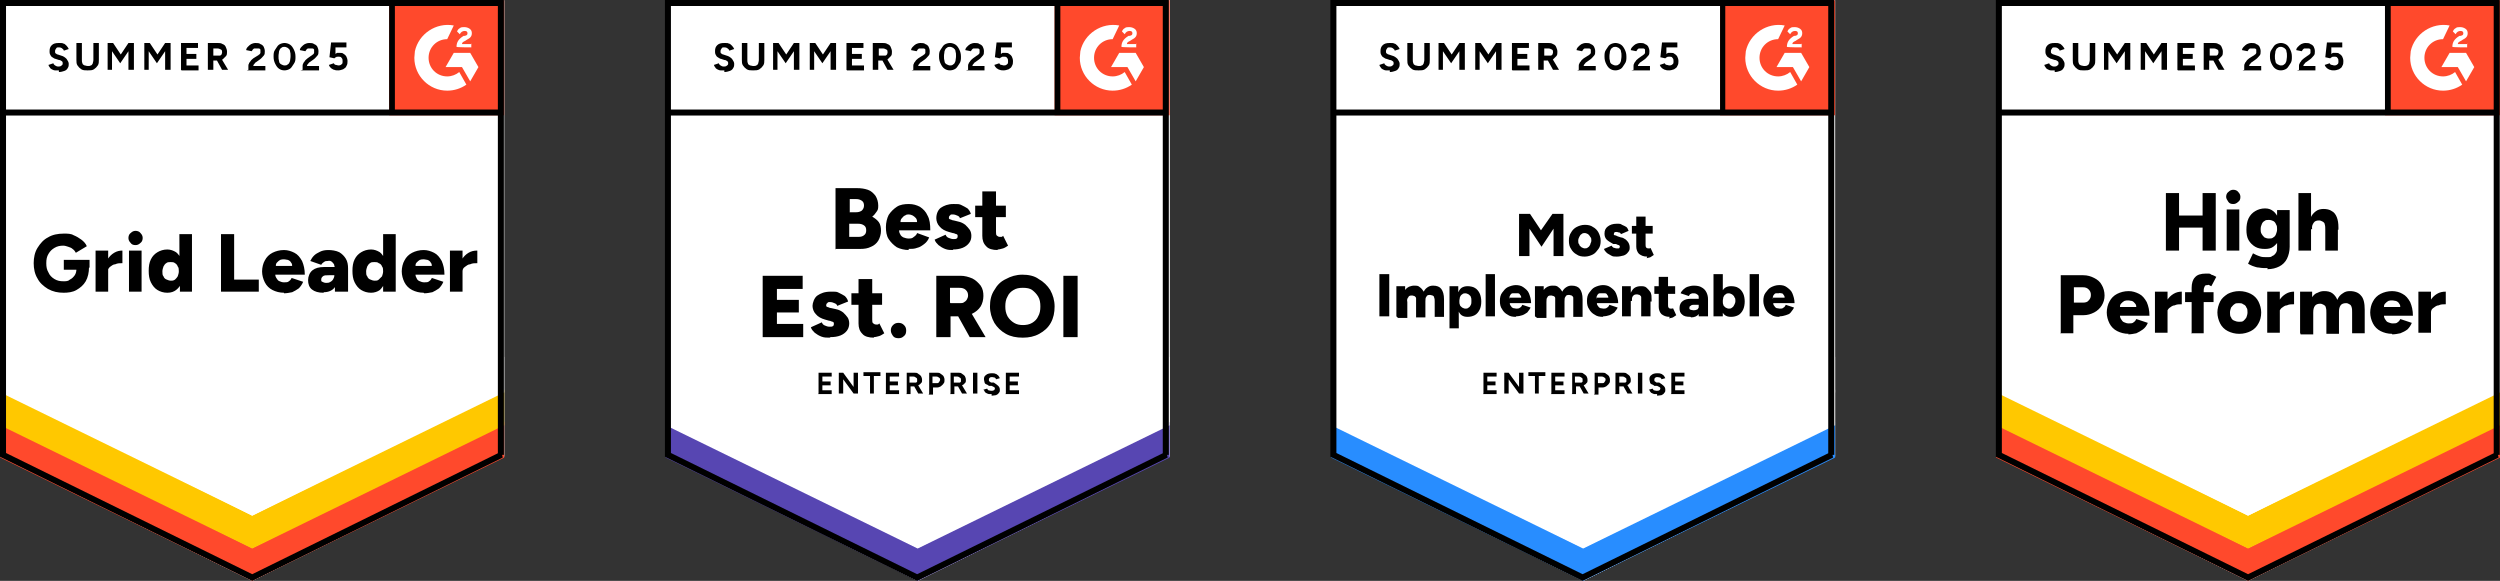 <?xml version="1.0" encoding="UTF-8"?>
<svg id="Layer_2" xmlns="http://www.w3.org/2000/svg" xmlns:xlink="http://www.w3.org/1999/xlink" viewBox="0 0 456.45 106.06">
  <rect x="0" y="0" width="456.45" height="106.06" fill="#333333" stroke="none"/>
  <defs>
    <style>
      .cls-1, .cls-2 {
        fill: none;
      }

      .cls-3 {
        fill-rule: evenodd;
      }

      .cls-3, .cls-4 {
        fill: #fff;
      }

      .cls-5 {
        fill: #288dff;
      }

      .cls-2 {
        stroke: #000;
        stroke-width: 1.1px;
      }

      .cls-6 {
        fill: #5746b2;
      }

      .cls-7 {
        clip-path: url(#clippath-1);
      }

      .cls-8 {
        clip-path: url(#clippath-3);
      }

      .cls-9 {
        clip-path: url(#clippath-2);
      }

      .cls-10 {
        fill: #ffc800;
      }

      .cls-11 {
        clip-path: url(#clippath);
      }

      .cls-12 {
        fill: #ff492c;
      }
    </style>
    <clipPath id="clippath">
      <rect class="cls-1" x="71.05" y=".05" width="21" height="21"/>
    </clipPath>
    <clipPath id="clippath-1">
      <rect class="cls-1" x="192.55" y=".05" width="21" height="21"/>
    </clipPath>
    <clipPath id="clippath-2">
      <rect class="cls-1" x="314.05" y=".05" width="21" height="21"/>
    </clipPath>
    <clipPath id="clippath-3">
      <rect class="cls-1" x="435.45" y=".05" width="21" height="21"/>
    </clipPath>
  </defs>
  <g id="Layer_1-2" data-name="Layer_1">
    <g>
      <path class="cls-4" d="M.05,83.35l46,22.7,46-22.7V.05H.05v83.3Z"/>
      <path class="cls-4" d="M.05,83.35l46,22.7,46-22.7V.05H.05v83.3Z"/>
      <path d="M10.75,12.85h-.7c-.2,0-.4-.1-.6-.2-.2-.1-.3-.2-.4-.4-.1-.1-.2-.3-.2-.4l.9-.3c0,.2.2.3.3.4.2.1.3.2.6.2.2,0,.4,0,.6-.2.2-.1.2-.3.2-.4s0-.3-.2-.4c-.1-.1-.3-.2-.5-.2l-.6-.2c-.2,0-.4-.2-.6-.3-.2-.1-.3-.3-.4-.5-.1-.2-.1-.4-.1-.6,0-.5.1-.8.4-1.1.3-.3.7-.4,1.3-.4s.6,0,.8.1c.2,0,.4.2.6.4.2.2.3.4.4.6l-.9.3c0-.2-.2-.3-.3-.4-.1-.1-.3-.2-.6-.2s-.4,0-.5.2c-.1.1-.2.3-.2.5s0,.3.1.4c.1,0,.2.2.4.2l.6.2c.4.1.7.3,1,.6.2.3.4.6.4.9s0,.5-.2.8c-.1.2-.3.4-.6.5s-.6.2-1,.2v-.3ZM15.95,12.85c-.4,0-.8,0-1.1-.2s-.5-.4-.7-.7-.2-.6-.2-1v-3.1h1v3.1c0,.2,0,.4.1.6,0,.2.2.3.4.4.2,0,.3.1.6.1s.4,0,.5-.1c.2,0,.3-.2.4-.4,0-.2.1-.3.1-.6v-3.1h1v3.1c0,.4,0,.7-.2,1s-.4.5-.7.7-.7.2-1.1.2h-.1ZM19.65,12.75v-4.9h1l1.4,2.1,1.4-2.1h1v4.9h-1v-3.4l-1.5,2.2-1.5-2.2v3.4h-1,.2ZM26.35,12.75v-4.9h1l1.4,2.1,1.4-2.1h1v4.9h-1v-3.4l-1.5,2.2-1.5-2.2v3.4h-1,.2ZM33.05,12.75v-4.9h3.1v.9h-2.1v1.1h1.8v.9h-1.8v1.2h2.2v.9h-3.1l-.1-.1ZM37.95,12.75v-4.9h1.8c.3,0,.6,0,.9.2.3.1.5.3.6.6.1.2.2.5.2.8s0,.6-.2.8-.4.4-.6.6c-.3.1-.6.2-.9.2h-.8v1.7h-1ZM40.55,12.75l-1.1-2,.7-.5,1.5,2.5h-1.1ZM38.85,10.15h1.3c.1,0,.2-.1.3-.2,0-.1.1-.2.1-.4s0-.4-.2-.5-.4-.2-.6-.2h-.8v1.4l-.1-.1ZM45.35,12.75v-.7c0-.1,0-.3.1-.4,0-.2.2-.3.3-.5s.3-.3.5-.5l.8-.5c.1,0,.2-.2.3-.2,0,0,.2-.2.2-.3v-.6s-.1-.2-.3-.2h-.8c-.1,0-.2.1-.3.2,0,0-.1.2-.2.3l-1-.2c0-.2.1-.4.3-.6.2-.2.4-.4.6-.5.2-.1.5-.2.8-.2s.7,0,.9.2c.3.1.5.3.6.5s.2.5.2.8,0,.6-.2.8-.4.5-.7.7l-.7.5c-.1,0-.2.2-.3.3s-.2.2-.2.4h2.2v.8h-3.4l.3-.1ZM51.95,12.85c-.4,0-.7-.1-1-.3s-.5-.5-.7-.9-.3-.8-.3-1.3,0-.9.3-1.3.4-.7.7-.9.7-.3,1-.3.7.1,1,.3c.3.2.5.5.7.9s.3.8.3,1.3,0,.9-.3,1.3-.4.7-.7.9-.7.3-1,.3ZM51.95,11.95c.2,0,.4,0,.6-.2.2-.1.3-.3.4-.6,0-.2.1-.5.1-.9s0-.6-.1-.9c0-.3-.2-.4-.4-.6-.2-.1-.4-.2-.6-.2s-.4,0-.6.2c-.2.1-.3.3-.4.6,0,.3-.1.5-.1.9s0,.6.1.9c0,.3.2.5.4.6s.4.2.6.2ZM55.25,12.75v-.7c0-.1,0-.3.1-.4,0-.2.2-.3.3-.5s.3-.3.5-.5l.7-.5c.1,0,.2-.2.3-.2,0,0,.2-.2.2-.3v-.6s-.1-.2-.3-.2h-.8c-.1,0-.2.1-.3.2,0,0-.1.2-.2.3l-1-.2c0-.2.1-.4.3-.6s.4-.4.6-.5c.2-.1.5-.2.8-.2s.7,0,.9.2c.3.1.5.3.6.5s.2.5.2.8,0,.6-.2.8-.4.5-.7.7l-.7.5c-.1,0-.2.2-.3.3s-.2.2-.2.4h2.2v.8h-3.4l.4-.1ZM61.75,12.85c-.2,0-.5,0-.7-.1-.2,0-.4-.2-.6-.3-.2-.2-.3-.3-.4-.6l.9-.3c.1.2.2.3.4.3.1,0,.3.1.4.1.2,0,.4,0,.6-.2.2-.1.2-.3.2-.6,0-.2,0-.4-.2-.6-.1-.2-.3-.2-.6-.2s-.3,0-.4.1c-.1,0-.2.1-.3.2l-.9-.2.3-2.7h2.8v.9h-2v1.2s.1-.1.3-.2h.5c.3,0,.5,0,.7.2.2.1.4.3.5.5s.2.5.2.8,0,.6-.2.9c-.1.3-.3.4-.6.6-.3.1-.6.2-.9.2ZM11.65,53.45c-1.1,0-2-.2-2.9-.7-.8-.5-1.5-1.1-1.9-1.9-.5-.8-.7-1.8-.7-2.8s.2-2,.7-2.8,1.1-1.5,1.9-1.9c.8-.5,1.8-.7,2.9-.7.7,0,1.3,0,1.8.3.5.2,1,.5,1.4.8s.8.7,1,1.2l-2,1.2c-.1-.2-.3-.5-.6-.7-.2-.2-.5-.3-.8-.4-.3-.1-.6-.2-.9-.2-.6,0-1.1.1-1.6.4-.5.3-.8.6-1.1,1.1s-.4,1-.4,1.7.1,1.2.4,1.7c.2.5.6.9,1.1,1.2s1,.4,1.6.4c.5,0,.9,0,1.2-.3.4-.2.6-.4.9-.8.2-.3.3-.7.3-1.1l2.3-.4c0,1-.2,1.9-.6,2.6-.4.7-1,1.2-1.7,1.6-.7.4-1.5.5-2.5.5h.2ZM11.65,49.35v-1.9h4.7v1.4l-1.4.4h-3.3v.1ZM19.15,49.35c0-.8.2-1.5.5-2s.7-.9,1.2-1.2,1-.4,1.5-.4v2.3c-.5,0-.9,0-1.3.2-.4,0-.7.3-1,.5-.2.2-.4.5-.4.8h-.6l.1-.2ZM17.45,53.25v-7.5h2.3v7.5h-2.3ZM23.55,53.25v-7.5h2.3v7.5h-2.3ZM24.75,44.75c-.4,0-.7-.1-.9-.4-.3-.3-.4-.6-.4-.9s.1-.7.4-.9c.3-.3.6-.4.9-.4s.7.1.9.4c.3.3.4.6.4.9s-.1.7-.4.9c-.3.3-.6.4-.9.4ZM32.85,53.25v-1.4c-.1,0-.1-9.1-.1-9.1h2.3v10.5s-2.2,0-2.2,0ZM30.55,53.45c-.7,0-1.3-.2-1.8-.5s-.9-.8-1.2-1.4-.4-1.3-.4-2.1.1-1.5.4-2.1.7-1,1.2-1.3,1.1-.5,1.8-.5c.6,0,1.1.2,1.6.5.4.3.7.8,1,1.3.2.6.3,1.3.3,2.1s-.1,1.5-.3,2.1-.5,1-1,1.4c-.4.3-.9.5-1.6.5ZM31.15,51.25c.3,0,.5,0,.8-.2.2-.2.4-.4.5-.6.1-.3.2-.6.2-.9s0-.7-.2-.9c-.1-.3-.3-.5-.5-.6-.2-.2-.5-.2-.8-.2s-.6,0-.8.2c-.2.1-.4.4-.5.6-.1.3-.2.6-.2.9,0,.4,0,.7.2.9.1.3.3.5.6.6.2.1.5.2.8.2h-.1ZM40.35,53.25v-10.5h2.4v8.3h4.5v2.2h-6.9ZM51.85,53.45c-.8,0-1.5-.2-2.1-.5s-1.1-.8-1.4-1.4c-.3-.6-.5-1.3-.5-2s.2-1.5.5-2c.3-.6.8-1.1,1.4-1.4.6-.3,1.3-.5,2.1-.5.7,0,1.3.2,1.9.5.6.3,1,.8,1.4,1.5.3.7.5,1.5.5,2.5h-5.6l.2-.3c0,.3,0,.6.2.9s.3.5.6.6c.2.1.5.2.8.2.4,0,.7,0,.9-.2.3-.2.4-.4.5-.6l2.1.7c-.2.5-.5.9-.8,1.2-.4.3-.8.5-1.2.7-.5.1-1,.2-1.5.2v-.1ZM50.35,48.85l-.2-.3h3.4l-.2.3c0-.4,0-.7-.2-.9-.1-.2-.3-.4-.6-.5-.2,0-.4-.1-.7-.1s-.4,0-.7.1c-.2.1-.4.3-.6.5-.2.2-.2.5-.2.9ZM61.15,53.25v-3.7c0-.4,0-.8-.1-1,0-.3-.2-.5-.4-.7s-.5-.3-.8-.2c-.3,0-.5,0-.7.2-.2.1-.4.3-.5.5l-2-.7c.2-.4.4-.7.7-1s.7-.5,1.1-.7c.4-.2.9-.3,1.5-.3s1.4.1,2,.4c.5.3.9.7,1.2,1.2s.4,1.1.4,1.8v4.2h-2.4ZM59.05,53.45c-.9,0-1.6-.2-2.1-.6-.5-.4-.7-1-.7-1.7s.3-1.4.8-1.8c.5-.4,1.2-.6,2.1-.6h2.1v1.5h-1.2c-.5,0-.9,0-1.1.2s-.3.3-.3.6,0,.3.2.4c.2.1.4.2.7.2s.5,0,.8-.2c.2-.1.4-.3.5-.5s.2-.4.2-.7h.6c0,1-.2,1.8-.6,2.3-.4.5-1.1.8-1.9.8l-.1.1ZM69.95,53.25v-10.5h2.3v10.5h-2.3ZM67.75,53.45c-.7,0-1.3-.2-1.8-.5s-.9-.8-1.2-1.4c-.3-.6-.4-1.3-.4-2.1s.1-1.5.4-2.1.7-1,1.2-1.3,1.1-.5,1.8-.5c.6,0,1.1.2,1.6.5.4.3.7.8.9,1.3.2.6.3,1.3.3,2.1s-.1,1.5-.3,2.1c-.2.6-.5,1-.9,1.4-.4.3-1,.5-1.6.5ZM68.35,51.25c.3,0,.6,0,.8-.2.2-.2.4-.4.6-.6.1-.3.2-.6.2-.9s0-.7-.2-.9c-.1-.3-.3-.5-.6-.6-.2-.2-.5-.2-.8-.2s-.6,0-.8.2c-.2.1-.4.4-.5.6-.1.3-.2.6-.2.9,0,.4,0,.7.2.9.1.3.3.5.6.6.2.1.5.2.8.2h-.1ZM77.35,53.45c-.8,0-1.5-.2-2.1-.5s-1.1-.8-1.4-1.4c-.3-.6-.5-1.3-.5-2s.2-1.5.5-2c.3-.6.8-1.1,1.4-1.4.6-.3,1.3-.5,2.1-.5.7,0,1.3.2,1.9.5s1,.8,1.4,1.5c.3.7.5,1.5.5,2.5h-5.6l.3-.3c0,.3,0,.6.2.9.1.3.3.5.6.6.2.1.5.2.8.2.4,0,.7,0,.9-.2.3-.2.4-.4.5-.6l2.1.7c-.2.5-.5.9-.8,1.2-.4.3-.8.5-1.2.7-.5.1-1,.2-1.5.2h0l-.1-.1ZM75.85,48.85l-.2-.3h3.4l-.2.3c0-.4,0-.7-.2-.9-.1-.2-.3-.4-.6-.5-.2,0-.4-.1-.7-.1s-.4,0-.7.1c-.2.1-.4.3-.6.5s-.2.5-.2.9h0ZM83.85,49.35c0-.8.2-1.5.5-2s.7-.9,1.2-1.2,1-.4,1.6-.4v2.3c-.5,0-.9,0-1.3.2-.4,0-.7.3-1,.5s-.4.5-.4.8h-.6v-.2ZM82.15,53.25v-7.5h2.3v7.5h-2.3Z"/>
      <path class="cls-12" d="M71.05.05h21v21h-21V.05Z"/>
      <g class="cls-11">
        <g>
          <path class="cls-3" d="M86.15,8.05h-1.8c0-.3.2-.4.6-.6l.3-.2c.6-.3.9-.6.9-1.2,0-.3-.1-.6-.4-.8-.3-.2-.6-.3-1-.3-.3,0-.6,0-.8.2-.2.1-.4.3-.5.6l.5.5c.2-.4.5-.6.9-.6s.5.2.5.4,0,.4-.5.5h-.2c-.5.3-.8.6-1,.9s-.3.7-.3,1.1h0c0,.1,2.7.1,2.7.1v-.7h0l.1.1ZM85.85,9.65h-3l-1.5,2.6h3l1.5,2.6,1.5-2.6-1.5-2.6Z"/>
          <path class="cls-3" d="M81.65,13.95c-1.9,0-3.4-1.5-3.4-3.4s1.5-3.4,3.4-3.4l1.2-2.5c-3.2-.6-6.4,1.5-7.1,4.7,0,.4-.1.8-.1,1.2,0,3.3,2.7,6,6,6h0c1.3,0,2.5-.4,3.5-1.1l-1.3-2.3c-.6.5-1.4.8-2.2.8Z"/>
          <path class="cls-2" d="M71.55.75v19.9"/>
        </g>
      </g>
      <path class="cls-12" d="M.05,83.55v-6.5l46,23,46-23v6.5l-46,22.5L.05,83.55Z"/>
      <path class="cls-10" d="M.05,77.65v-6.5l46,23,46-23v6.5l-46,22.5L.05,77.65Z"/>
      <path class="cls-4" d="M.05,71.65v-6.5l46,23,46-23v6.5l-46,22.5L.05,71.65Z"/>
      <path class="cls-2" d="M91.55,83.05l-45.5,22.4L.55,83.05V.55h90.9v82.5h.1ZM91.65,20.55H.65"/>
    </g>
    <g>
      <path class="cls-4" d="M121.55,83.35l46,22.7,46-22.7V.05h-92v83.3Z"/>
      <path class="cls-4" d="M121.55,83.35l46,22.7,46-22.7V.05h-92v83.3Z"/>
      <path d="M132.25,12.85h-.7c-.2,0-.4-.1-.6-.2-.2-.1-.3-.2-.4-.4-.1-.1-.2-.3-.2-.4l.9-.3c0,.2.2.3.3.4.2.1.3.2.6.2.2,0,.4,0,.6-.2.2-.1.2-.3.2-.4s0-.3-.2-.4c-.1-.1-.3-.2-.5-.2l-.6-.2c-.2,0-.4-.2-.6-.3-.2-.1-.3-.3-.4-.5-.1-.2-.1-.4-.1-.6,0-.5.1-.8.4-1.1.3-.3.7-.4,1.3-.4s.6,0,.8.1c.2,0,.4.2.6.4.2.2.3.4.4.6l-.9.3c0-.2-.2-.3-.3-.4-.1-.1-.3-.2-.6-.2s-.4,0-.5.2c-.1.1-.2.3-.2.5s0,.3.1.4c.1,0,.2.2.4.2l.6.2c.4.1.7.3,1,.6.2.3.4.6.4.9s0,.5-.2.8c-.1.2-.3.4-.6.5s-.6.2-1,.2v-.3ZM137.45,12.85c-.4,0-.8,0-1.1-.2s-.5-.4-.7-.7-.2-.6-.2-1v-3.1h1v3.1c0,.2,0,.4.1.6,0,.2.2.3.4.4.2,0,.3.1.6.1s.4,0,.5-.1c.2,0,.3-.2.4-.4,0-.2.1-.3.1-.6v-3.1h1v3.1c0,.4,0,.7-.2,1s-.4.5-.7.7-.7.2-1.1.2h-.1ZM141.15,12.75v-4.9h1l1.4,2.1,1.4-2.1h1v4.9h-1v-3.4l-1.5,2.2-1.5-2.2v3.4h-1,.2ZM147.85,12.75v-4.9h1l1.4,2.1,1.4-2.1h1v4.9h-1v-3.4l-1.5,2.2-1.5-2.2v3.4h-1,.2ZM154.55,12.75v-4.9h3.1v.9h-2.1v1.1h1.8v.9h-1.8v1.2h2.2v.9h-3.1l-.1-.1ZM159.35,12.75v-4.9h1.8c.3,0,.6,0,.9.2.3.1.5.3.6.6.1.2.2.5.2.8s0,.6-.2.8-.4.4-.6.6c-.3.1-.6.2-.9.2h-.8v1.7h-1ZM162.05,12.75l-1.1-2,.7-.5,1.5,2.5h-1.1,0ZM160.35,10.15h1.3c.1,0,.2-.1.3-.2,0-.1.1-.2.1-.4s0-.4-.2-.5-.4-.2-.6-.2h-.8v1.4l-.1-.1ZM166.75,12.75v-.7c0-.1,0-.3.1-.4,0-.2.2-.3.3-.5s.3-.3.5-.5l.8-.5c.1,0,.2-.2.3-.2,0,0,.2-.2.2-.3v-.6s-.1-.2-.3-.2h-.8c-.1,0-.2.1-.3.2,0,0-.1.2-.2.3l-1-.2c0-.2.1-.4.3-.6.2-.2.4-.4.6-.5.2-.1.5-.2.8-.2s.7,0,.9.2c.3.1.5.3.6.5s.2.5.2.8,0,.6-.2.8-.4.5-.7.7l-.7.5c-.1,0-.2.2-.3.3s-.2.2-.2.4h2.2v.8h-3.4l.3-.1ZM173.45,12.85c-.4,0-.7-.1-1-.3s-.5-.5-.7-.9-.3-.8-.3-1.3,0-.9.3-1.3.4-.7.7-.9.7-.3,1-.3.7.1,1,.3c.3.2.5.5.7.9s.3.8.3,1.3,0,.9-.3,1.3-.4.7-.7.9-.7.3-1,.3ZM173.45,11.95c.2,0,.4,0,.6-.2.2-.1.3-.3.4-.6,0-.2.1-.5.1-.9s0-.6-.1-.9c0-.3-.2-.4-.4-.6-.2-.1-.4-.2-.6-.2s-.4,0-.6.2c-.2.1-.3.3-.4.6,0,.3-.1.5-.1.9s0,.6.1.9c0,.3.2.5.4.6s.4.2.6.2ZM176.75,12.75v-.7c0-.1,0-.3.1-.4,0-.2.2-.3.3-.5s.3-.3.5-.5l.7-.5c.1,0,.2-.2.3-.2,0,0,.2-.2.2-.3v-.6s-.1-.2-.3-.2h-.8c-.1,0-.2.1-.3.2,0,0-.1.2-.2.3l-1-.2c0-.2.1-.4.3-.6s.4-.4.6-.5c.2-.1.5-.2.8-.2s.7,0,.9.2c.3.1.5.3.6.5s.2.5.2.8,0,.6-.2.8-.4.5-.7.7l-.7.5c-.1,0-.2.2-.3.3s-.2.2-.2.4h2.2v.8h-3.4l.4-.1ZM183.25,12.85c-.2,0-.5,0-.7-.1-.2,0-.4-.2-.6-.3-.2-.2-.3-.3-.4-.6l.9-.3c.1.2.2.3.4.3.1,0,.3.1.4.1.2,0,.4,0,.6-.2.2-.1.2-.3.2-.6,0-.2,0-.4-.2-.6-.1-.2-.3-.2-.6-.2s-.3,0-.4.1c-.1,0-.2.1-.3.2l-.9-.2.3-2.7h2.8v.9h-2v1.2s.1-.1.3-.2h.5c.3,0,.5,0,.7.2.2.1.4.3.5.5s.2.5.2.8,0,.6-.2.9c-.1.3-.3.4-.6.6-.3.1-.6.2-.9.2Z"/>
      <path d="M152.55,45.55v-11.2h3.9c.8,0,1.4.1,2,.3s1,.6,1.4,1.1c.3.5.5,1.1.5,1.8s-.1.8-.3,1.1-.5.7-.8.9c.5.3.9.6,1.2,1s.4,1,.4,1.6-.2,1.3-.5,1.8-.8.9-1.3,1.1c-.6.3-1.2.4-2,.4h-4.4l-.1.1ZM155.05,43.25h1.7c.4,0,.8-.1,1-.3.3-.2.4-.5.4-.9s-.1-.7-.4-.9c-.3-.2-.6-.3-1.1-.3h-1.6v2.5-.1ZM155.05,38.75h1.3c.4,0,.7-.1,1-.3.2-.2.4-.5.4-.9s-.1-.7-.4-.9c-.3-.2-.6-.3-1-.3h-1.2v2.4h-.1ZM165.95,45.65c-.8,0-1.6-.2-2.2-.5-.6-.4-1.1-.9-1.5-1.5s-.5-1.4-.5-2.2.2-1.6.5-2.2c.4-.6.9-1.1,1.5-1.5s1.4-.5,2.2-.5,1.4.2,2,.5c.6.4,1.1.9,1.4,1.6.4.7.5,1.6.5,2.7h-6l.3-.3c0,.4,0,.7.2,1,.1.3.4.5.6.6.3.1.6.2.9.2.4,0,.7,0,1-.3.3-.2.5-.4.6-.7l2.2.8c-.2.5-.5.9-.9,1.2s-.8.6-1.3.7c-.5.2-1,.2-1.6.2l.1.2ZM164.35,40.85l-.3-.3h3.6l-.2.3c0-.4,0-.7-.2-1-.2-.2-.4-.4-.6-.5-.2-.1-.5-.2-.7-.2s-.5,0-.7.2c-.2,0-.4.3-.6.5-.2.2-.3.5-.2,1h-.1ZM174.05,45.65c-.5,0-1,0-1.5-.2s-.8-.4-1.2-.7c-.3-.3-.6-.6-.7-1l2-.9c.1.3.3.5.6.6s.5.2.8.2.5,0,.6-.1c.1,0,.2-.2.2-.4s0-.3-.2-.4c-.2,0-.4-.2-.7-.2l-.7-.2c-.7-.2-1.3-.5-1.7-1-.4-.4-.6-1-.6-1.5,0-.8.3-1.5.8-1.9.6-.4,1.3-.7,2.3-.7s1.1,0,1.5.2.8.4,1.1.6c.3.3.5.6.6,1l-2,.8c0-.2-.2-.4-.5-.5-.2-.1-.5-.2-.8-.2s-.4,0-.5.2c-.1,0-.2.2-.2.4s0,.2.2.3c.2,0,.4.2.7.2l.8.2c.5.1.9.3,1.3.6.3.3.6.6.8.9.2.3.3.7.3,1.1,0,.5-.1.9-.4,1.3-.3.4-.7.7-1.2.9s-1.1.3-1.8.3l.1.1ZM182.15,45.65c-.9,0-1.7-.2-2.1-.7-.5-.5-.7-1.1-.7-1.9v-8.1h2.5v7.4c0,.3,0,.6.2.7.1.1.3.2.5.2h.3c.1,0,.2-.1.3-.2l.9,1.8c-.3.2-.6.4-.9.5-.4.1-.7.2-1,.2v.1ZM178.05,39.65v-2.1h5.6v2.1h-5.6ZM139.25,61.55v-11.2h7.3v2.4h-4.7v2h4v2.3h-4v2.1h4.8v2.4h-7.4ZM151.45,61.65c-.5,0-1,0-1.5-.2s-.8-.4-1.2-.7c-.3-.3-.6-.6-.7-1l2-.9c.1.3.3.5.6.6.2.1.5.2.8.2s.5,0,.6-.1c.1,0,.2-.2.2-.4s0-.3-.2-.4c-.2,0-.4-.2-.7-.2l-.7-.2c-.7-.2-1.3-.5-1.7-1-.4-.4-.6-1-.6-1.5s.3-1.5.9-1.9c.6-.4,1.3-.7,2.4-.7s1.1,0,1.5.2.8.4,1.1.6c.3.3.5.6.6,1l-2,.8c0-.2-.2-.4-.5-.5-.2-.1-.5-.2-.8-.2s-.4,0-.5.2c-.1,0-.2.2-.2.4s0,.2.2.3c.2,0,.4.2.7.2l.9.2c.5.1.9.3,1.3.6.3.3.6.6.8.9s.3.7.3,1.1-.1.9-.4,1.3-.7.7-1.2.9-1.1.3-1.8.3l-.2.1ZM159.55,61.65c-.9,0-1.7-.2-2.1-.7-.5-.5-.7-1.1-.7-1.9v-8.1h2.5v7.4c0,.3,0,.6.2.7.1.1.3.2.5.2h.3c.1,0,.2-.1.3-.2l.9,1.8c-.3.2-.6.4-.9.5-.4.1-.7.2-1,.2v.1ZM155.45,55.65v-2.1h5.6v2.1h-5.6ZM164.05,61.75c-.4,0-.8-.1-1-.4s-.4-.6-.4-1,.1-.7.4-1c.3-.3.6-.4,1-.4s.7.1,1,.4c.3.3.4.6.4,1s-.1.8-.4,1c-.3.3-.6.4-1,.4ZM170.95,61.55v-11.2h4.4c.8,0,1.5.2,2.2.5.6.3,1.1.8,1.5,1.3.4.6.5,1.2.5,1.9s-.2,1.4-.5,1.9c-.4.6-.9,1-1.5,1.3s-1.4.5-2.2.5h-1.8v3.8h-2.6,0ZM177.05,61.55l-2.5-4.5,1.9-1.4,3.5,5.9h-3,.1ZM173.55,55.35h1.7c.3,0,.6,0,.8-.2.2-.1.4-.3.5-.5s.2-.4.2-.7c0-.4-.1-.7-.4-1-.3-.3-.7-.4-1.2-.4h-1.7v2.7l.1.1ZM186.75,61.65c-1.2,0-2.2-.2-3.1-.7-.9-.5-1.6-1.2-2.1-2-.5-.9-.8-1.9-.8-3s.2-2.1.8-3c.5-.9,1.2-1.6,2.1-2,.9-.5,1.9-.8,3-.8s2.2.2,3,.8c.9.5,1.6,1.2,2.1,2,.5.9.8,1.9.8,3s-.2,2.1-.7,3-1.2,1.5-2.1,2c-.9.5-1.9.7-3,.7ZM186.75,59.35c.6,0,1.2-.1,1.7-.4s.9-.7,1.1-1.2c.3-.5.4-1.1.4-1.8s-.1-1.3-.4-1.8c-.3-.5-.7-.9-1.1-1.2s-1-.4-1.7-.4-1.2.1-1.7.4c-.5.3-.9.7-1.1,1.2-.3.5-.4,1.1-.4,1.8s.1,1.2.4,1.8c.3.5.7.9,1.2,1.2s1,.4,1.7.4h-.1ZM194.15,61.55v-11.2h2.6v11.2h-2.6Z"/>
      <path d="M149.45,71.85v-3.8h2.4v.7h-1.7v.9h1.5v.7h-1.5v.9h1.7v.7h-2.5l.1-.1ZM153.15,71.85v-3.8h.8l1.9,2.6v-2.6h.8v3.8h-.8l-1.9-2.6v2.6h-.8ZM158.85,71.85v-3.2h-1.2v-.7h3.1v.7h-1.2v3.2h-.8.1ZM161.75,71.85v-3.8h2.4v.7h-1.7v.9h1.5v.7h-1.5v.9h1.7v.7h-2.5l.1-.1ZM165.55,71.85v-3.8h1.4c.3,0,.5,0,.7.2.2.1.4.3.5.4.1.2.2.4.2.7s0,.5-.2.6c-.1.2-.3.3-.5.4s-.5.2-.7.2h-.7v1.4h-.8l.1-.1ZM167.65,71.85l-.9-1.6.6-.4,1.2,2h-.9ZM166.25,69.85h1s.2-.1.2-.2v-.3c0-.2,0-.3-.2-.4-.1-.1-.3-.2-.5-.2h-.7v1.1h.2ZM169.65,71.85v-3.8h1.4c.3,0,.5,0,.7.2.2.1.4.3.5.4.1.2.2.4.2.7s0,.5-.2.7c-.1.2-.3.3-.5.5-.2.1-.4.2-.7.2h-.7v1.3h-.8l.1-.2ZM170.35,69.95h.7c.2,0,.3,0,.4-.2.1-.1.2-.3.2-.4s0-.3-.2-.4c-.1-.1-.3-.2-.5-.2h-.7v1.2h.1ZM173.55,71.85v-3.8h1.4c.3,0,.5,0,.7.2.2.1.4.3.5.4.1.2.2.4.2.7s0,.5-.2.6c-.1.2-.3.3-.5.4s-.5.2-.7.2h-.7v1.4h-.8l.1-.1ZM175.65,71.85l-.9-1.6.6-.4,1.2,2h-.9ZM174.25,69.85h1s.2-.1.2-.2v-.3c0-.2,0-.3-.2-.4-.1-.1-.3-.2-.5-.2h-.6v1.1h.1ZM177.65,71.85v-3.8h.8v3.8h-.8ZM181.05,71.95h-.5c-.1,0-.3-.1-.5-.2-.1,0-.2-.2-.3-.3,0-.1-.1-.2-.2-.3l.7-.2c0,.1.1.2.2.3.1,0,.3.1.5.1s.4,0,.5-.1c.1,0,.2-.2.2-.3s0-.2-.2-.3l-.4-.2h-.5c-.2-.2-.3-.2-.5-.3-.1,0-.3-.2-.3-.4,0-.1-.1-.3-.1-.5,0-.4.1-.6.4-.8.2-.2.6-.3,1-.3s.5,0,.7.1c.2,0,.3.2.5.3.1.1.2.3.3.5l-.7.2c0-.1-.1-.2-.2-.3-.1,0-.3-.1-.5-.1s-.3,0-.4.1c-.1,0-.2.2-.2.4s0,.2.1.3c0,0,.2.1.3.2h.5c.3.2.6.4.8.6s.3.4.3.7,0,.4-.2.6c-.1.2-.3.3-.5.4-.2,0-.5.1-.8.1h0v-.3ZM183.65,71.85v-3.8h2.4v.7h-1.7v.9h1.5v.7h-1.5v.9h1.7v.7h-2.5l.1-.1Z"/>
      <path class="cls-12" d="M192.55.05h21v21h-21V.05Z"/>
      <g class="cls-7">
        <g>
          <path class="cls-3" d="M207.55,8.05h-1.8c0-.3.2-.4.6-.6l.3-.2c.6-.3.9-.6.9-1.2,0-.3-.1-.6-.4-.8-.3-.2-.6-.3-1-.3-.3,0-.6,0-.8.2-.2.1-.4.3-.5.6l.5.5c.2-.4.5-.6.9-.6s.5.2.5.4,0,.4-.5.5h-.2c-.5.3-.8.6-1,.9s-.3.7-.3,1.1h0c0,.1,2.7.1,2.7.1v-.7h0l.1.1ZM207.35,9.65h-3l-1.5,2.6h3l1.5,2.6,1.5-2.6-1.5-2.6Z"/>
          <path class="cls-3" d="M203.15,13.95c-1.9,0-3.4-1.5-3.4-3.4s1.5-3.4,3.4-3.4l1.2-2.5c-3.2-.6-6.4,1.5-7.1,4.7,0,.4-.1.8-.1,1.2,0,3.3,2.7,6,6,6h0c1.3,0,2.5-.4,3.5-1.1l-1.3-2.3c-.6.5-1.4.8-2.2.8h0Z"/>
          <path class="cls-2" d="M193.05.75v19.9"/>
        </g>
      </g>
      <path class="cls-6" d="M121.55,83.55v-6.5l46,23,46-23v6.5l-46,22.5-46-22.5Z"/>
      <path class="cls-4" d="M121.55,77.65v-6.5l46,23,46-23v6.5l-46,22.5-46-22.5Z"/>
      <path class="cls-4" d="M121.55,71.65v-6.5l46,23,46-23v6.5l-46,22.5-46-22.5Z"/>
      <path class="cls-2" d="M212.95,83.05l-45.5,22.4-45.5-22.4V.55h90.9v82.5h.1ZM213.15,20.55h-90.9"/>
    </g>
    <g>
      <path class="cls-4" d="M243.05,83.35l46,22.7,46-22.7V.05h-92v83.3Z"/>
      <path class="cls-4" d="M243.05,83.35l46,22.7,46-22.7V.05h-92v83.3Z"/>
      <path d="M253.75,12.85h-.7c-.2,0-.4-.1-.6-.2-.2-.1-.3-.2-.4-.4-.1-.1-.2-.3-.2-.4l.9-.3c0,.2.2.3.3.4.2.1.3.2.6.2.2,0,.4,0,.6-.2.2-.1.2-.3.2-.4s0-.3-.2-.4c-.1-.1-.3-.2-.5-.2l-.6-.2c-.2,0-.4-.2-.6-.3-.2-.1-.3-.3-.4-.5-.1-.2-.1-.4-.1-.6,0-.5.1-.8.4-1.1.3-.3.7-.4,1.3-.4s.6,0,.8.1c.2,0,.4.2.6.4.2.2.3.4.4.6l-.9.3c0-.2-.2-.3-.3-.4-.1-.1-.3-.2-.6-.2s-.4,0-.5.2c-.1.1-.2.3-.2.5s0,.3.1.4c.1,0,.2.2.4.2l.6.2c.4.1.7.3,1,.6.2.3.4.6.4.9s0,.5-.2.8c-.1.2-.3.4-.6.5s-.6.2-1,.2v-.3ZM258.95,12.85c-.4,0-.8,0-1.1-.2-.3-.2-.5-.4-.7-.7s-.2-.6-.2-1v-3.1h1v3.1c0,.2,0,.4.1.6,0,.2.2.3.4.4.2,0,.3.1.6.1s.4,0,.5-.1c.2,0,.3-.2.4-.4,0-.2.1-.3.1-.6v-3.1h1v3.1c0,.4,0,.7-.2,1s-.4.5-.7.7-.7.2-1.1.2h-.1ZM262.65,12.75v-4.9h1l1.4,2.1,1.4-2.1h1v4.9h-1v-3.4l-1.5,2.2-1.5-2.2v3.4h-1,.2ZM269.35,12.75v-4.9h1l1.4,2.1,1.4-2.1h1v4.9h-1v-3.4l-1.5,2.2-1.5-2.2v3.4h-1,.2ZM276.05,12.75v-4.9h3.1v.9h-2.1v1.1h1.8v.9h-1.8v1.2h2.2v.9h-3.1l-.1-.1ZM280.85,12.75v-4.9h1.8c.3,0,.6,0,.9.2.3.1.5.3.6.6.1.2.2.5.2.8s0,.6-.2.8-.4.4-.6.6c-.3.1-.6.2-.9.2h-.8v1.7h-1ZM283.55,12.75l-1.1-2,.7-.5,1.5,2.5h-1.1ZM281.85,10.15h1.3c.1,0,.2-.1.3-.2,0-.1.1-.2.1-.4s0-.4-.2-.5-.4-.2-.6-.2h-.8v1.4l-.1-.1ZM288.25,12.75v-.7c0-.1,0-.3.1-.4,0-.2.2-.3.3-.5.1-.2.3-.3.5-.5l.8-.5c.1,0,.2-.2.3-.2,0,0,.2-.2.2-.3v-.6s-.1-.2-.3-.2h-.8c-.1,0-.2.1-.3.2,0,0-.1.2-.2.3l-1-.2c0-.2.1-.4.3-.6.2-.2.4-.4.6-.5.2-.1.5-.2.8-.2s.7,0,.9.2c.3.1.5.3.6.5s.2.5.2.8,0,.6-.2.8-.4.5-.7.7l-.7.5c-.1,0-.2.2-.3.3-.1.1-.2.2-.2.4h2.2v.8h-3.4l.3-.1ZM294.95,12.85c-.4,0-.7-.1-1-.3s-.5-.5-.7-.9-.3-.8-.3-1.3,0-.9.3-1.3.4-.7.7-.9c.3-.2.7-.3,1-.3s.7.1,1,.3c.3.2.5.5.7.9s.3.8.3,1.3,0,.9-.3,1.3-.4.7-.7.9c-.3.2-.7.3-1,.3ZM294.95,11.95c.2,0,.4,0,.6-.2.2-.1.3-.3.4-.6,0-.2.1-.5.1-.9s0-.6-.1-.9c0-.3-.2-.4-.4-.6-.2-.1-.4-.2-.6-.2s-.4,0-.6.2c-.2.1-.3.3-.4.6,0,.3-.1.5-.1.9s0,.6.1.9c0,.3.2.5.4.6.2.1.4.2.6.2ZM298.25,12.75v-.7c0-.1,0-.3.1-.4,0-.2.2-.3.3-.5.1-.2.3-.3.5-.5l.7-.5c.1,0,.2-.2.3-.2,0,0,.2-.2.2-.3v-.6s-.1-.2-.3-.2h-.8c-.1,0-.2.1-.3.2,0,0-.1.2-.2.3l-1-.2c0-.2.1-.4.3-.6s.4-.4.6-.5c.2-.1.5-.2.8-.2s.7,0,.9.2c.3.1.5.3.6.5s.2.5.2.8,0,.6-.2.8-.4.5-.7.7l-.7.5c-.1,0-.2.2-.3.3-.1.1-.2.2-.2.4h2.2v.8h-3.4l.4-.1ZM304.75,12.85c-.2,0-.5,0-.7-.1-.2,0-.4-.2-.6-.3-.2-.2-.3-.3-.4-.6l.9-.3c.1.2.2.3.4.3.1,0,.3.1.4.1.2,0,.4,0,.6-.2.2-.1.2-.3.2-.6,0-.2,0-.4-.2-.6-.1-.2-.3-.2-.6-.2s-.3,0-.4.1c-.1,0-.2.1-.3.2l-.9-.2.3-2.7h2.8v.9h-2v1.2s.1-.1.3-.2h.5c.3,0,.5,0,.7.2.2.1.4.3.5.5s.2.5.2.8,0,.6-.2.9c-.1.3-.3.4-.6.6-.3.1-.6.2-.9.2h0Z"/>
      <path d="M277.35,46.75v-7.7h2l2,3,2.1-3h2v7.7h-1.8v-5l-2.2,3.3-2.2-3.3v5h-1.9ZM289.35,46.85c-.6,0-1.1-.1-1.5-.4-.4-.2-.8-.6-1-1-.3-.4-.4-.9-.4-1.5s.1-1.1.4-1.5c.2-.4.6-.8,1-1s.9-.4,1.5-.4,1.1.1,1.5.4c.4.2.8.6,1,1s.4.9.4,1.5-.1,1.1-.4,1.5-.6.8-1,1-.9.4-1.5.4ZM289.35,45.35c.2,0,.4,0,.6-.2.2-.1.3-.3.4-.5,0-.2.2-.4.2-.7s0-.5-.2-.7c-.1-.2-.2-.3-.4-.5-.2-.1-.4-.2-.6-.2s-.4,0-.6.2c-.2.1-.3.3-.4.5s-.2.4-.2.7,0,.5.2.7c0,.2.2.3.4.5.2.1.4.2.6.2ZM295.15,46.85c-.4,0-.7,0-1-.2s-.6-.3-.8-.5c-.2-.2-.4-.4-.5-.7l1.4-.6c.1.2.2.3.4.4.2,0,.3.1.5.1h.4c.1,0,.2-.2.2-.3s0-.2-.2-.3c-.1,0-.3-.1-.5-.2h-.5c-.5-.3-.9-.5-1.2-.8-.3-.3-.4-.7-.4-1.1,0-.6.2-1,.6-1.3s.9-.5,1.6-.5.7,0,1,.2c.3.1.6.3.8.4.2.2.3.4.4.7l-1.4.6c0-.1-.2-.3-.3-.3-.2,0-.3-.1-.5-.1s-.3,0-.4.1c0,0-.1.2-.1.3s0,.2.2.2c.1,0,.3.1.5.2l.6.2c.3,0,.6.2.9.4.2.2.4.4.5.6.1.2.2.5.2.8s0,.6-.3.9c-.2.3-.5.5-.8.6-.4.1-.8.2-1.2.2h-.1ZM300.75,46.85c-.7,0-1.1-.2-1.5-.5-.3-.3-.5-.8-.5-1.3v-5.5h1.7v5.1c0,.2,0,.4.1.5,0,.1.2.2.4.2h.2s.2,0,.2-.1l.6,1.3c-.2.1-.4.3-.6.4-.2.1-.5.1-.7.2l.1-.3ZM297.95,42.65v-1.4h3.8v1.4h-3.8ZM251.85,57.75v-7.7h1.8v7.7h-1.8ZM254.95,57.75v-5.5h1.6v.7c.2-.3.5-.5.7-.6.3-.1.6-.2.9-.2.5,0,.8,0,1.1.3.3.2.5.5.7.8.2-.4.4-.6.7-.8.3-.2.6-.3,1-.3.7,0,1.2.2,1.5.6.3.4.5,1,.5,1.9v3.2h-1.7v-2.8c0-.3,0-.5-.1-.7,0-.2-.1-.3-.3-.4-.1,0-.3-.1-.4-.1-.3,0-.6,0-.7.3-.2.2-.2.5-.2.9v2.9h-1.7v-3.5c0-.2-.2-.3-.3-.4-.1,0-.3-.1-.4-.1-.3,0-.6,0-.7.3-.2.2-.3.5-.2.9v2.9h-1.7l-.3-.3ZM264.65,59.95v-7.7h1.6v1c.1,0,.1,6.7.1,6.7h-1.7ZM267.95,57.85c-.5,0-.8-.1-1.1-.3-.3-.2-.5-.6-.7-1s-.2-.9-.2-1.5,0-1.1.2-1.5.4-.8.7-1c.3-.2.7-.3,1.1-.3s1,.1,1.3.3c.4.2.7.6.9,1,.2.4.3,1,.3,1.5,0,.6-.1,1.1-.3,1.5-.2.4-.5.8-.9,1s-.8.3-1.3.3ZM267.55,56.35c.2,0,.4,0,.6-.2.2-.1.3-.3.4-.5s.1-.4.1-.7,0-.5-.1-.7c0-.2-.2-.3-.4-.5-.2-.1-.4-.2-.6-.2s-.4,0-.6.2c-.2.1-.3.3-.4.5,0,.2-.1.4-.1.7s0,.5.1.7c0,.2.2.3.4.5.2.1.4.2.6.2ZM271.25,57.75v-7.7h1.7v7.7h-1.7ZM276.75,57.85c-.6,0-1.1-.1-1.5-.4-.4-.2-.8-.6-1-1-.3-.4-.4-.9-.4-1.5s.1-1.1.4-1.5.6-.8,1-1,1-.4,1.5-.4,1,.1,1.4.4c.4.3.8.6,1,1.1s.4,1.1.4,1.8h-4.1l.2-.2c0,.3,0,.5.2.7.1.2.2.3.4.4.2,0,.4.1.6.1s.5,0,.7-.2c.2-.1.3-.3.4-.5l1.5.5c-.1.3-.4.6-.6.9-.3.2-.6.4-.9.5s-.7.2-1.1.2l-.1.1ZM275.65,54.55l-.2-.2h2.5l-.2.2c0-.3,0-.5-.2-.7-.1-.2-.2-.3-.4-.3h-1c-.2,0-.3.2-.4.3-.1.2-.2.4-.2.7h.1ZM280.25,57.75v-5.5h1.6v.7c.2-.3.5-.5.7-.6s.5-.2.9-.2c.5,0,.8,0,1.1.3.3.2.5.5.7.8.2-.4.4-.6.7-.8.3-.2.6-.3,1-.3.7,0,1.2.2,1.5.6.3.4.5,1,.5,1.9v3.2h-1.7v-3.5c0-.2-.2-.3-.3-.4-.1,0-.3-.1-.4-.1-.3,0-.6,0-.7.3-.2.2-.2.5-.2.9v2.9h-1.7v-3.5c0-.2-.1-.3-.3-.4-.1,0-.3-.1-.4-.1-.3,0-.6,0-.7.3-.2.2-.2.5-.2.9v2.9h-1.7l-.4-.3ZM292.65,57.85c-.6,0-1.1-.1-1.5-.4-.4-.2-.8-.6-1-1-.3-.4-.4-.9-.4-1.5s.1-1.1.4-1.5.6-.8,1-1,1-.4,1.5-.4,1,.1,1.4.4c.4.3.8.6,1,1.1s.4,1.1.4,1.8h-4.1l.2-.2c0,.3,0,.5.2.7.1.2.2.3.4.4.2,0,.4.1.6.1s.5,0,.7-.2c.2-.1.3-.3.4-.5l1.5.5c-.1.3-.4.6-.6.9-.3.2-.6.4-.9.5s-.7.2-1.1.2l-.1.1ZM291.55,54.55l-.2-.2h2.5l-.2.2c0-.3,0-.5-.2-.7-.1-.2-.2-.3-.4-.3h-1c-.2,0-.3.2-.4.3-.1.2-.2.4-.2.7h.1ZM296.15,57.75v-5.5h1.6v5.5h-1.7.1ZM299.65,57.75v-2.8h1.7v2.8h-1.7ZM299.65,54.95v-.7c0-.2-.2-.3-.3-.4-.1,0-.3-.1-.4-.1-.3,0-.6,0-.8.3-.2.2-.2.5-.2.9h-.5c0-.6,0-1.1.3-1.5.2-.4.4-.7.7-.9.3-.2.7-.3,1.1-.3s.8,0,1.1.3.5.5.7.8c.2.4.2.8.2,1.4v.3h-1.7l-.2-.1ZM304.85,57.85c-.7,0-1.1-.2-1.5-.5-.3-.3-.5-.8-.5-1.3v-5.5h1.7v5.1c0,.2,0,.4.1.5,0,.1.2.2.4.2h.2s.2,0,.2-.1l.6,1.3c-.2.1-.4.3-.6.4-.2.1-.5.1-.7.2l.1-.3ZM302.05,53.65v-1.4h3.8v1.4h-3.8ZM310.15,57.75v-3.5c0-.3-.1-.4-.3-.5-.1-.1-.3-.2-.6-.2s-.4,0-.5.1c-.2,0-.3.2-.4.4l-1.5-.5c.1-.3.3-.5.5-.7s.5-.4.8-.5.7-.2,1.1-.2c.6,0,1.1.1,1.4.3.4.2.7.5.9.9.2.4.3.8.3,1.3v3.1h-1.7ZM308.65,57.85c-.7,0-1.2-.1-1.5-.4-.4-.3-.5-.7-.5-1.2,0-.6.2-1,.6-1.3s.9-.4,1.6-.4h1.5v1.1h-.9c-.4,0-.6,0-.8.2-.2.1-.2.2-.2.4s0,.2.2.3c.1,0,.3.1.5.1s.4,0,.6-.1c.2,0,.3-.2.4-.4,0-.2.1-.3.1-.5h.4c0,.7-.2,1.3-.5,1.7s-.8.6-1.4.6l-.1-.1ZM312.85,57.75v-7.7h1.7v7.7h-1.7ZM316.05,57.85c-.5,0-.8-.1-1.1-.3-.3-.2-.5-.6-.7-1s-.2-.9-.2-1.5,0-1.1.2-1.5.4-.8.7-1c.3-.2.7-.3,1.1-.3.5,0,1,.1,1.3.3.4.2.7.6.9,1,.2.4.3,1,.3,1.5s-.1,1.1-.3,1.5c-.2.4-.5.8-.9,1s-.8.3-1.3.3ZM315.65,56.35c.2,0,.4,0,.6-.2.2-.1.3-.3.4-.5s.2-.4.2-.7,0-.5-.2-.7c0-.2-.2-.3-.4-.5-.2-.1-.4-.2-.6-.2s-.4,0-.6.2c-.2.1-.3.3-.4.5,0,.2-.1.4-.1.7s0,.5.1.7c0,.2.2.3.4.5.2.1.4.2.6.2ZM319.45,57.75v-7.7h1.7v7.7h-1.7ZM324.85,57.85c-.6,0-1.1-.1-1.5-.4-.4-.2-.8-.6-1-1s-.4-.9-.4-1.5.1-1.1.4-1.5.6-.8,1-1,.9-.4,1.5-.4,1,.1,1.4.4c.4.3.8.6,1,1.1s.4,1.1.4,1.8h-4.1l.2-.2c0,.3,0,.5.2.7.1.2.2.3.4.4.2,0,.4.1.6.1.3,0,.5,0,.7-.2.2-.1.3-.3.4-.5l1.5.5c-.1.3-.4.6-.6.9s-.6.4-.9.5-.7.2-1.1.2l-.1.1ZM323.75,54.55l-.2-.2h2.5l-.2.2c0-.3,0-.5-.2-.7-.1-.2-.2-.3-.4-.3s-.3-.1-.5,0h-.5c-.2,0-.3.2-.4.3s-.2.4-.2.7h.1Z"/>
      <path d="M270.85,71.85v-3.8h2.4v.7h-1.7v.9h1.5v.7h-1.5v.9h1.7v.7h-2.5l.1-.1ZM274.65,71.85v-3.8h.8l1.9,2.6v-2.6h.8v3.8h-.8l-1.9-2.6v2.6h-.8ZM280.25,71.85v-3.2h-1.2v-.7h3.1v.7h-1.2v3.2h-.8.1ZM283.25,71.85v-3.8h2.4v.7h-1.7v.9h1.5v.7h-1.5v.9h1.7v.7h-2.5l.1-.1ZM287.05,71.85v-3.8h1.4c.3,0,.5,0,.7.2.2.1.4.3.5.4.1.2.2.4.2.7s0,.5-.2.6c-.1.2-.3.3-.5.4s-.5.2-.7.2h-.7v1.4h-.8l.1-.1ZM289.15,71.85l-.9-1.6.6-.4,1.2,2h-.9ZM287.75,69.85h1s.2-.1.2-.2v-.3c0-.2,0-.3-.2-.4-.1-.1-.3-.2-.5-.2h-.7v1.1h.2ZM291.15,71.85v-3.8h1.4c.3,0,.5,0,.7.2.2.1.4.3.5.4.1.2.2.4.2.7s0,.5-.2.7c-.1.2-.3.3-.5.5-.2.1-.4.2-.7.2h-.7v1.3h-.8l.1-.2ZM291.85,69.95h.7c.2,0,.3,0,.4-.2.1-.1.2-.3.2-.4s0-.3-.2-.4c-.1-.1-.3-.2-.5-.2h-.7v1.2h.1ZM294.95,71.85v-3.8h1.4c.3,0,.5,0,.7.2.2.1.4.3.5.4.1.2.2.4.2.7s0,.5-.2.6c-.1.2-.3.3-.5.4s-.5.2-.7.2h-.7v1.4h-.8l.1-.1ZM297.15,71.85l-.9-1.6.6-.4,1.2,2h-.9ZM295.75,69.85h1s.2-.1.2-.2v-.3c0-.2,0-.3-.2-.4-.1-.1-.3-.2-.5-.2h-.6v1.1h.1ZM299.05,71.85v-3.8h.8v3.8h-.8ZM302.55,71.95h-.5c-.1,0-.3-.1-.5-.2-.1,0-.2-.2-.3-.3,0-.1-.1-.2-.2-.3l.7-.2c0,.1.1.2.2.3.1,0,.3.1.5.1s.4,0,.5-.1c.1,0,.2-.2.2-.3s0-.2-.2-.3c0,0-.2-.1-.4-.2h-.5c-.2-.2-.3-.2-.5-.3-.1,0-.3-.2-.3-.4,0-.1-.1-.3-.1-.5,0-.4.1-.6.4-.8.2-.2.6-.3,1-.3s.5,0,.7.1c.2,0,.3.2.5.3.1.1.2.3.3.5l-.7.2c0-.1-.1-.2-.2-.3-.1,0-.3-.1-.5-.1s-.3,0-.4.1c-.1,0-.2.2-.2.4s0,.2.1.3c0,0,.2.1.3.2h.5c.3.2.6.4.8.6.2.2.3.4.3.7s0,.4-.2.6c-.1.2-.3.3-.5.4-.2,0-.5.1-.8.1h0v-.3ZM305.15,71.85v-3.8h2.4v.7h-1.7v.9h1.5v.7h-1.5v.9h1.7v.7h-2.5l.1-.1Z"/>
      <path class="cls-12" d="M314.05.05h21v21h-21V.05Z"/>
      <g class="cls-9">
        <g>
          <path class="cls-3" d="M329.05,8.05h-1.8c0-.3.2-.4.6-.6l.3-.2c.6-.3.9-.6.9-1.2,0-.3-.1-.6-.4-.8-.3-.2-.6-.3-1-.3-.3,0-.6,0-.8.2-.2.1-.4.3-.5.6l.5.5c.2-.4.5-.6.9-.6s.5.2.5.4,0,.4-.5.5h-.2c-.5.3-.8.6-1,.9s-.3.7-.3,1.1h0c0,.1,2.7.1,2.7.1v-.7h0l.1.1ZM328.85,9.65h-3l-1.5,2.6h3l1.5,2.6,1.5-2.6-1.5-2.6Z"/>
          <path class="cls-3" d="M324.65,13.95c-1.9,0-3.4-1.5-3.4-3.4s1.5-3.4,3.4-3.4l1.2-2.5c-3.2-.6-6.4,1.5-7.1,4.7,0,.4-.1.8-.1,1.2,0,3.3,2.7,6,6,6h0c1.3,0,2.5-.4,3.5-1.1l-1.3-2.3c-.6.5-1.4.8-2.2.8Z"/>
          <path class="cls-2" d="M314.45.75v19.9"/>
        </g>
      </g>
      <path class="cls-5" d="M243.05,83.55v-6.5l46,23,46-23v6.5l-46,22.5-46-22.5Z"/>
      <path class="cls-4" d="M243.05,77.65v-6.5l46,23,46-23v6.5l-46,22.5-46-22.5Z"/>
      <path class="cls-4" d="M243.05,71.65v-6.5l46,23,46-23v6.5l-46,22.5-46-22.5Z"/>
      <path class="cls-2" d="M334.45,83.05l-45.5,22.4-45.5-22.4V.55h90.9v82.5h.1ZM334.55,20.55h-90.9"/>
    </g>
    <g>
      <path class="cls-4" d="M364.45,83.35l46,22.7,46-22.7V.05h-92v83.3Z"/>
      <path class="cls-4" d="M364.45,83.35l46,22.7,46-22.7V.05h-92v83.3Z"/>
      <path d="M375.15,12.85h-.7c-.2,0-.4-.1-.6-.2-.2-.1-.3-.2-.4-.4-.1-.1-.2-.3-.2-.4l.9-.3c0,.2.2.3.3.4.2.1.3.2.6.2.2,0,.4,0,.6-.2.2-.1.2-.3.2-.4s0-.3-.2-.4c-.1-.1-.3-.2-.5-.2l-.6-.2c-.2,0-.4-.2-.6-.3s-.3-.3-.4-.5-.1-.4-.1-.6c0-.5.1-.8.4-1.1s.7-.4,1.3-.4.6,0,.8.1c.2,0,.4.2.6.4s.3.4.4.6l-.9.3c0-.2-.2-.3-.3-.4-.1-.1-.3-.2-.6-.2s-.4,0-.5.2c-.1.1-.2.3-.2.5s0,.3.1.4c.1,0,.2.2.4.2l.6.2c.4.1.7.3,1,.6.2.3.4.6.4.9s0,.5-.2.8c-.1.2-.3.4-.6.5-.3.1-.6.2-1,.2v-.3ZM380.45,12.85c-.4,0-.8,0-1.1-.2-.3-.2-.5-.4-.7-.7s-.2-.6-.2-1v-3.1h1v3.1c0,.2,0,.4.1.6,0,.2.2.3.4.4.2,0,.3.1.6.1s.4,0,.5-.1c.2,0,.3-.2.4-.4,0-.2.1-.3.1-.6v-3.1h1v3.1c0,.4,0,.7-.2,1s-.4.5-.7.7-.7.2-1.1.2h-.1ZM384.15,12.75v-4.9h1l1.4,2.1,1.4-2.1h1v4.9h-1v-3.4l-1.5,2.2-1.5-2.2v3.4h-1,.2ZM390.85,12.75v-4.9h1l1.4,2.1,1.4-2.1h1v4.9h-1v-3.4l-1.5,2.2-1.5-2.2v3.4h-1,.2ZM397.55,12.75v-4.9h3.1v.9h-2.1v1.1h1.8v.9h-1.8v1.2h2.2v.9h-3.1l-.1-.1ZM402.35,12.75v-4.9h1.8c.3,0,.6,0,.9.2.3.1.5.3.6.6.1.2.2.5.2.8s0,.6-.2.8-.4.4-.6.6c-.3.1-.6.2-.9.2h-.8v1.7h-1ZM405.05,12.75l-1.1-2,.7-.5,1.5,2.5h-1.1ZM403.35,10.15h1.3c.1,0,.2-.1.3-.2,0-.1.1-.2.1-.4s0-.4-.2-.5-.4-.2-.6-.2h-.8v1.4l-.1-.1ZM409.75,12.75v-.7c0-.1,0-.3.1-.4,0-.2.2-.3.3-.5.1-.2.3-.3.5-.5l.8-.5c.1,0,.2-.2.3-.2,0,0,.2-.2.2-.3v-.6s-.1-.2-.3-.2h-.8c-.1,0-.2.1-.3.2,0,0-.1.2-.2.3l-1-.2c0-.2.1-.4.3-.6.2-.2.4-.4.6-.5.2-.1.5-.2.8-.2s.7,0,.9.2c.3.1.5.3.6.5s.2.5.2.8,0,.6-.2.8-.4.5-.7.7l-.7.5c-.1,0-.2.2-.3.3-.1.1-.2.2-.2.4h2.2v.8h-3.4l.3-.1ZM416.45,12.85c-.4,0-.7-.1-1-.3s-.5-.5-.7-.9-.3-.8-.3-1.3,0-.9.3-1.3.4-.7.7-.9c.3-.2.7-.3,1-.3s.7.1,1,.3c.3.2.5.5.7.9s.3.8.3,1.3,0,.9-.3,1.3-.4.7-.7.9c-.3.2-.7.3-1,.3ZM416.45,11.95c.2,0,.4,0,.6-.2.2-.1.3-.3.4-.6,0-.2.1-.5.1-.9s0-.6-.1-.9c0-.3-.2-.4-.4-.6-.2-.1-.4-.2-.6-.2s-.4,0-.6.2c-.2.1-.3.3-.4.6,0,.3-.1.5-.1.9s0,.6.1.9c0,.3.2.5.4.6.2.1.4.2.6.2ZM419.75,12.75v-.7c0-.1,0-.3.1-.4,0-.2.2-.3.3-.5.1-.2.3-.3.5-.5l.7-.5c.1,0,.2-.2.3-.2,0,0,.2-.2.2-.3v-.6s-.1-.2-.3-.2h-.8c-.1,0-.2.1-.3.2,0,0-.1.2-.2.3l-1-.2c0-.2.1-.4.3-.6s.4-.4.6-.5c.2-.1.5-.2.8-.2s.7,0,.9.2c.3.1.5.3.6.5s.2.5.2.8,0,.6-.2.8-.4.5-.7.7l-.7.5c-.1,0-.2.2-.3.3-.1.1-.2.2-.2.4h2.2v.8h-3.4l.4-.1ZM426.15,12.85c-.2,0-.5,0-.7-.1-.2,0-.4-.2-.6-.3-.2-.2-.3-.3-.4-.6l.9-.3c.1.2.2.3.4.3.1,0,.3.1.4.1.2,0,.4,0,.6-.2.2-.1.2-.3.2-.6,0-.2,0-.4-.2-.6-.1-.2-.3-.2-.6-.2s-.3,0-.4.1c-.1,0-.2.1-.3.2l-.9-.2.3-2.7h2.8v.9h-2v1.2s.1-.1.3-.2h.5c.3,0,.5,0,.7.2.2.1.4.3.5.5s.2.5.2.8,0,.6-.2.9c-.1.3-.3.4-.6.6-.3.1-.6.2-.9.2h0Z"/>
      <path d="M402.15,45.75v-10.5h2.4v10.5h-2.4ZM395.45,45.75v-10.5h2.4v10.5h-2.4ZM397.15,41.55v-2.2h6.4v2.2h-6.4ZM406.55,45.75v-7.5h2.3v7.5h-2.3ZM407.75,37.25c-.4,0-.7-.1-.9-.4s-.4-.6-.4-.9.1-.7.4-.9c.3-.3.6-.4.9-.4s.7.1.9.4c.3.3.4.6.4.9,0,.4-.1.7-.4.9-.3.3-.6.4-.9.4ZM414.05,48.95c-.6,0-1.1,0-1.6-.1-.5,0-.8-.2-1.2-.3-.3-.1-.6-.3-.8-.4l.9-1.9.6.3c.2.1.5.2.8.3s.7.1,1.2.1.7,0,.9-.2c.3-.1.5-.3.7-.6s.2-.6.2-1.1v-6.7h2.3v6.7c0,.8-.2,1.6-.5,2.2-.3.6-.8,1.1-1.4,1.4-.6.3-1.3.5-2.2.5l.1-.2ZM413.55,45.45c-.7,0-1.3-.1-1.8-.4-.5-.3-.9-.7-1.2-1.2-.3-.5-.4-1.2-.4-1.9s.1-1.5.4-2.1.7-1,1.2-1.3,1.1-.5,1.8-.5,1.1.2,1.5.5.7.8,1,1.3c.2.6.3,1.3.3,2.1s-.1,1.3-.3,1.9c-.2.5-.6.9-1,1.2s-.9.4-1.5.4ZM414.25,43.55c.3,0,.6,0,.8-.2.2-.1.4-.3.5-.6s.2-.5.2-.9,0-.6-.2-.9c-.1-.3-.3-.5-.5-.6s-.5-.2-.8-.2-.6,0-.8.2c-.2.1-.4.3-.5.6-.1.2-.2.5-.2.9,0,.3,0,.6.2.9.1.2.3.4.5.6.2.1.5.2.8.2ZM419.65,45.75v-10.5h2.3v10.5h-2.3ZM424.55,45.75v-3.8h2.3v3.8h-2.3ZM424.55,41.95c0-.4,0-.7-.1-1,0-.2-.2-.4-.4-.5-.2-.1-.4-.2-.6-.2-.5,0-.8.1-1,.4-.2.3-.4.6-.3,1.2h-.7c0-.8.1-1.5.4-2,.2-.6.6-1,1-1.3s.9-.4,1.4-.4,1.1.1,1.5.4c.4.2.7.6.9,1.1.2.5.3,1.1.3,1.9v.4h-2.4ZM376.25,60.75v-10.5h4.1c.8,0,1.4.2,2,.5s1.1.7,1.4,1.3c.3.5.5,1.2.5,1.9s-.2,1.3-.5,1.8-.8,1-1.4,1.3-1.2.5-2,.5h-1.8v3.3h-2.4l.1-.1ZM378.65,55.25h1.7c.4,0,.8-.1,1-.4.3-.3.4-.6.4-1s-.1-.7-.4-1-.6-.4-1.1-.4h-1.6v2.8ZM388.65,60.95c-.8,0-1.5-.2-2.1-.5s-1.1-.8-1.4-1.4c-.3-.6-.5-1.3-.5-2s.2-1.5.5-2c.3-.6.8-1.1,1.4-1.4.6-.3,1.3-.5,2.1-.5.7,0,1.3.2,1.9.5s1,.8,1.4,1.5c.3.7.5,1.5.5,2.5h-5.6l.2-.3c0,.3,0,.6.2.9s.3.5.6.6c.2.1.5.2.8.2.4,0,.7,0,.9-.2.3-.2.4-.4.5-.6l2.1.7c-.2.5-.5.9-.9,1.2s-.8.5-1.2.7c-.5.1-1,.2-1.5.2l.1-.1ZM387.05,56.35l-.2-.3h3.4l-.2.3c0-.4,0-.7-.2-.9s-.3-.4-.6-.5c-.2,0-.4-.1-.7-.1s-.4,0-.7.1c-.2.1-.4.3-.6.5s-.2.5-.2.9h0ZM395.15,56.85c0-.8.2-1.5.5-2s.7-.9,1.2-1.2,1-.4,1.5-.4v2.3c-.5,0-.9,0-1.3.2-.4,0-.7.3-1,.5-.2.2-.4.5-.4.8h-.6l.1-.2ZM393.45,60.75v-7.5h2.3v7.5h-2.3ZM400.15,60.75v-8.2c0-.8.2-1.5.6-1.9.4-.5,1.1-.7,2-.7s.7,0,1,.2c.4.1.7.3.9.4l-.9,1.7c-.1,0-.2-.1-.4-.2s-.2,0-.3,0c-.2,0-.4,0-.5.2s-.2.4-.2.8v7.8h-2.3l.1-.1ZM398.95,55.15v-1.8h5.2v1.8h-5.2ZM408.85,60.95c-.8,0-1.5-.2-2.1-.5s-1.1-.8-1.4-1.4c-.3-.6-.5-1.3-.5-2s.2-1.4.5-2,.8-1,1.4-1.4c.6-.3,1.3-.5,2.1-.5s1.5.2,2.1.5,1.1.8,1.4,1.4c.3.6.5,1.3.5,2,0,.8-.2,1.5-.5,2-.3.6-.8,1.1-1.4,1.4-.6.3-1.3.5-2.1.5ZM408.85,58.75c.3,0,.6,0,.8-.2.2-.2.4-.4.5-.6.1-.3.2-.6.2-.9s0-.7-.2-.9c-.1-.3-.3-.5-.6-.6-.2-.2-.5-.2-.8-.2s-.6,0-.8.2c-.2.1-.4.4-.6.6-.1.3-.2.6-.2.9s0,.7.2.9c.1.3.3.5.6.6.2.1.5.2.9.2ZM415.65,56.85c0-.8.2-1.5.5-2s.7-.9,1.2-1.2,1-.4,1.5-.4v2.3c-.5,0-.9,0-1.3.2-.4,0-.7.3-1,.5-.2.2-.4.5-.4.8h-.6l.1-.2ZM413.95,60.75v-7.5h2.3v7.5h-2.3ZM419.95,60.75v-7.5h2.2v1c.3-.4.6-.7,1-.8.4-.2.7-.3,1.2-.3.6,0,1.1.1,1.5.4.4.3.7.7.9,1.2.2-.5.5-.9,1-1.2.4-.3.8-.4,1.3-.4.9,0,1.6.3,2,.8.5.5.7,1.4.7,2.6v4.3h-2.3v-3.8c0-.4,0-.7-.1-1s-.2-.4-.4-.5c-.2-.1-.3-.2-.6-.2-.4,0-.8.1-1,.4-.2.3-.3.6-.3,1.2v4h-2.3v-3.8c0-.4,0-.7-.1-1,0-.2-.2-.4-.4-.5-.2-.1-.4-.2-.6-.2-.4,0-.8.1-1,.4-.2.3-.3.6-.3,1.2v4h-2.3l-.1-.3ZM436.75,60.95c-.8,0-1.5-.2-2.1-.5s-1.1-.8-1.4-1.4c-.3-.6-.5-1.3-.5-2s.2-1.5.5-2c.3-.6.8-1.1,1.4-1.4.6-.3,1.3-.5,2.1-.5.7,0,1.4.2,1.9.5.6.3,1,.8,1.4,1.5.3.7.5,1.5.5,2.5h-5.6l.3-.3c0,.3,0,.6.2.9s.3.5.6.6c.3.1.5.2.8.2.4,0,.7,0,.9-.2.3-.2.4-.4.5-.6l2.1.7c-.2.5-.5.9-.8,1.2-.4.3-.8.5-1.3.7-.5.1-1,.2-1.5.2v-.1ZM435.25,56.35l-.2-.3h3.4l-.2.3c0-.4,0-.7-.2-.9-.1-.2-.3-.4-.6-.5-.2,0-.4-.1-.7-.1s-.4,0-.7.1c-.2.1-.4.3-.6.5s-.2.5-.2.9h0ZM443.25,56.85c0-.8.2-1.5.5-2s.7-.9,1.2-1.2,1-.4,1.6-.4v2.3c-.5,0-.9,0-1.3.2-.4,0-.7.3-1,.5s-.4.5-.4.8h-.6v-.2ZM441.55,60.75v-7.5h2.3v7.5h-2.3Z"/>
      <path class="cls-12" d="M435.45.05h21v21h-21V.05Z"/>
      <g class="cls-8">
        <g>
          <path class="cls-3" d="M450.55,8.05h-1.8c0-.3.2-.4.6-.6l.3-.2c.6-.3.9-.6.9-1.2,0-.3-.1-.6-.4-.8-.3-.2-.6-.3-1-.3-.3,0-.6,0-.8.2-.2.1-.4.3-.5.6l.5.5c.2-.4.5-.6.9-.6s.5.2.5.4,0,.4-.5.5h-.2c-.5.3-.8.6-1,.9s-.3.7-.3,1.1h0c0,.1,2.7.1,2.7.1v-.7h0l.1.1ZM450.25,9.65h-3l-1.5,2.6h3l1.5,2.6,1.5-2.6-1.5-2.6Z"/>
          <path class="cls-3" d="M446.05,13.95c-1.9,0-3.4-1.5-3.4-3.4s1.5-3.4,3.4-3.4l1.2-2.5c-3.2-.6-6.4,1.5-7.1,4.7,0,.4-.1.8-.1,1.2,0,3.3,2.7,6,6,6h0c1.3,0,2.5-.4,3.5-1.1l-1.3-2.3c-.6.5-1.4.8-2.2.8Z"/>
          <path class="cls-2" d="M435.95.75v19.9"/>
        </g>
      </g>
      <path class="cls-12" d="M364.45,83.55v-6.5l46,23,46-23v6.5l-46,22.5-46-22.5Z"/>
      <path class="cls-10" d="M364.45,77.65v-6.5l46,23,46-23v6.5l-46,22.5-46-22.5Z"/>
      <path class="cls-4" d="M364.45,71.65v-6.5l46,23,46-23v6.5l-46,22.5-46-22.5Z"/>
      <path class="cls-2" d="M455.95,83.05l-45.5,22.4-45.5-22.4V.55h90.9v82.5h.1ZM456.05,20.55h-90.9"/>
    </g>
  </g>
</svg>